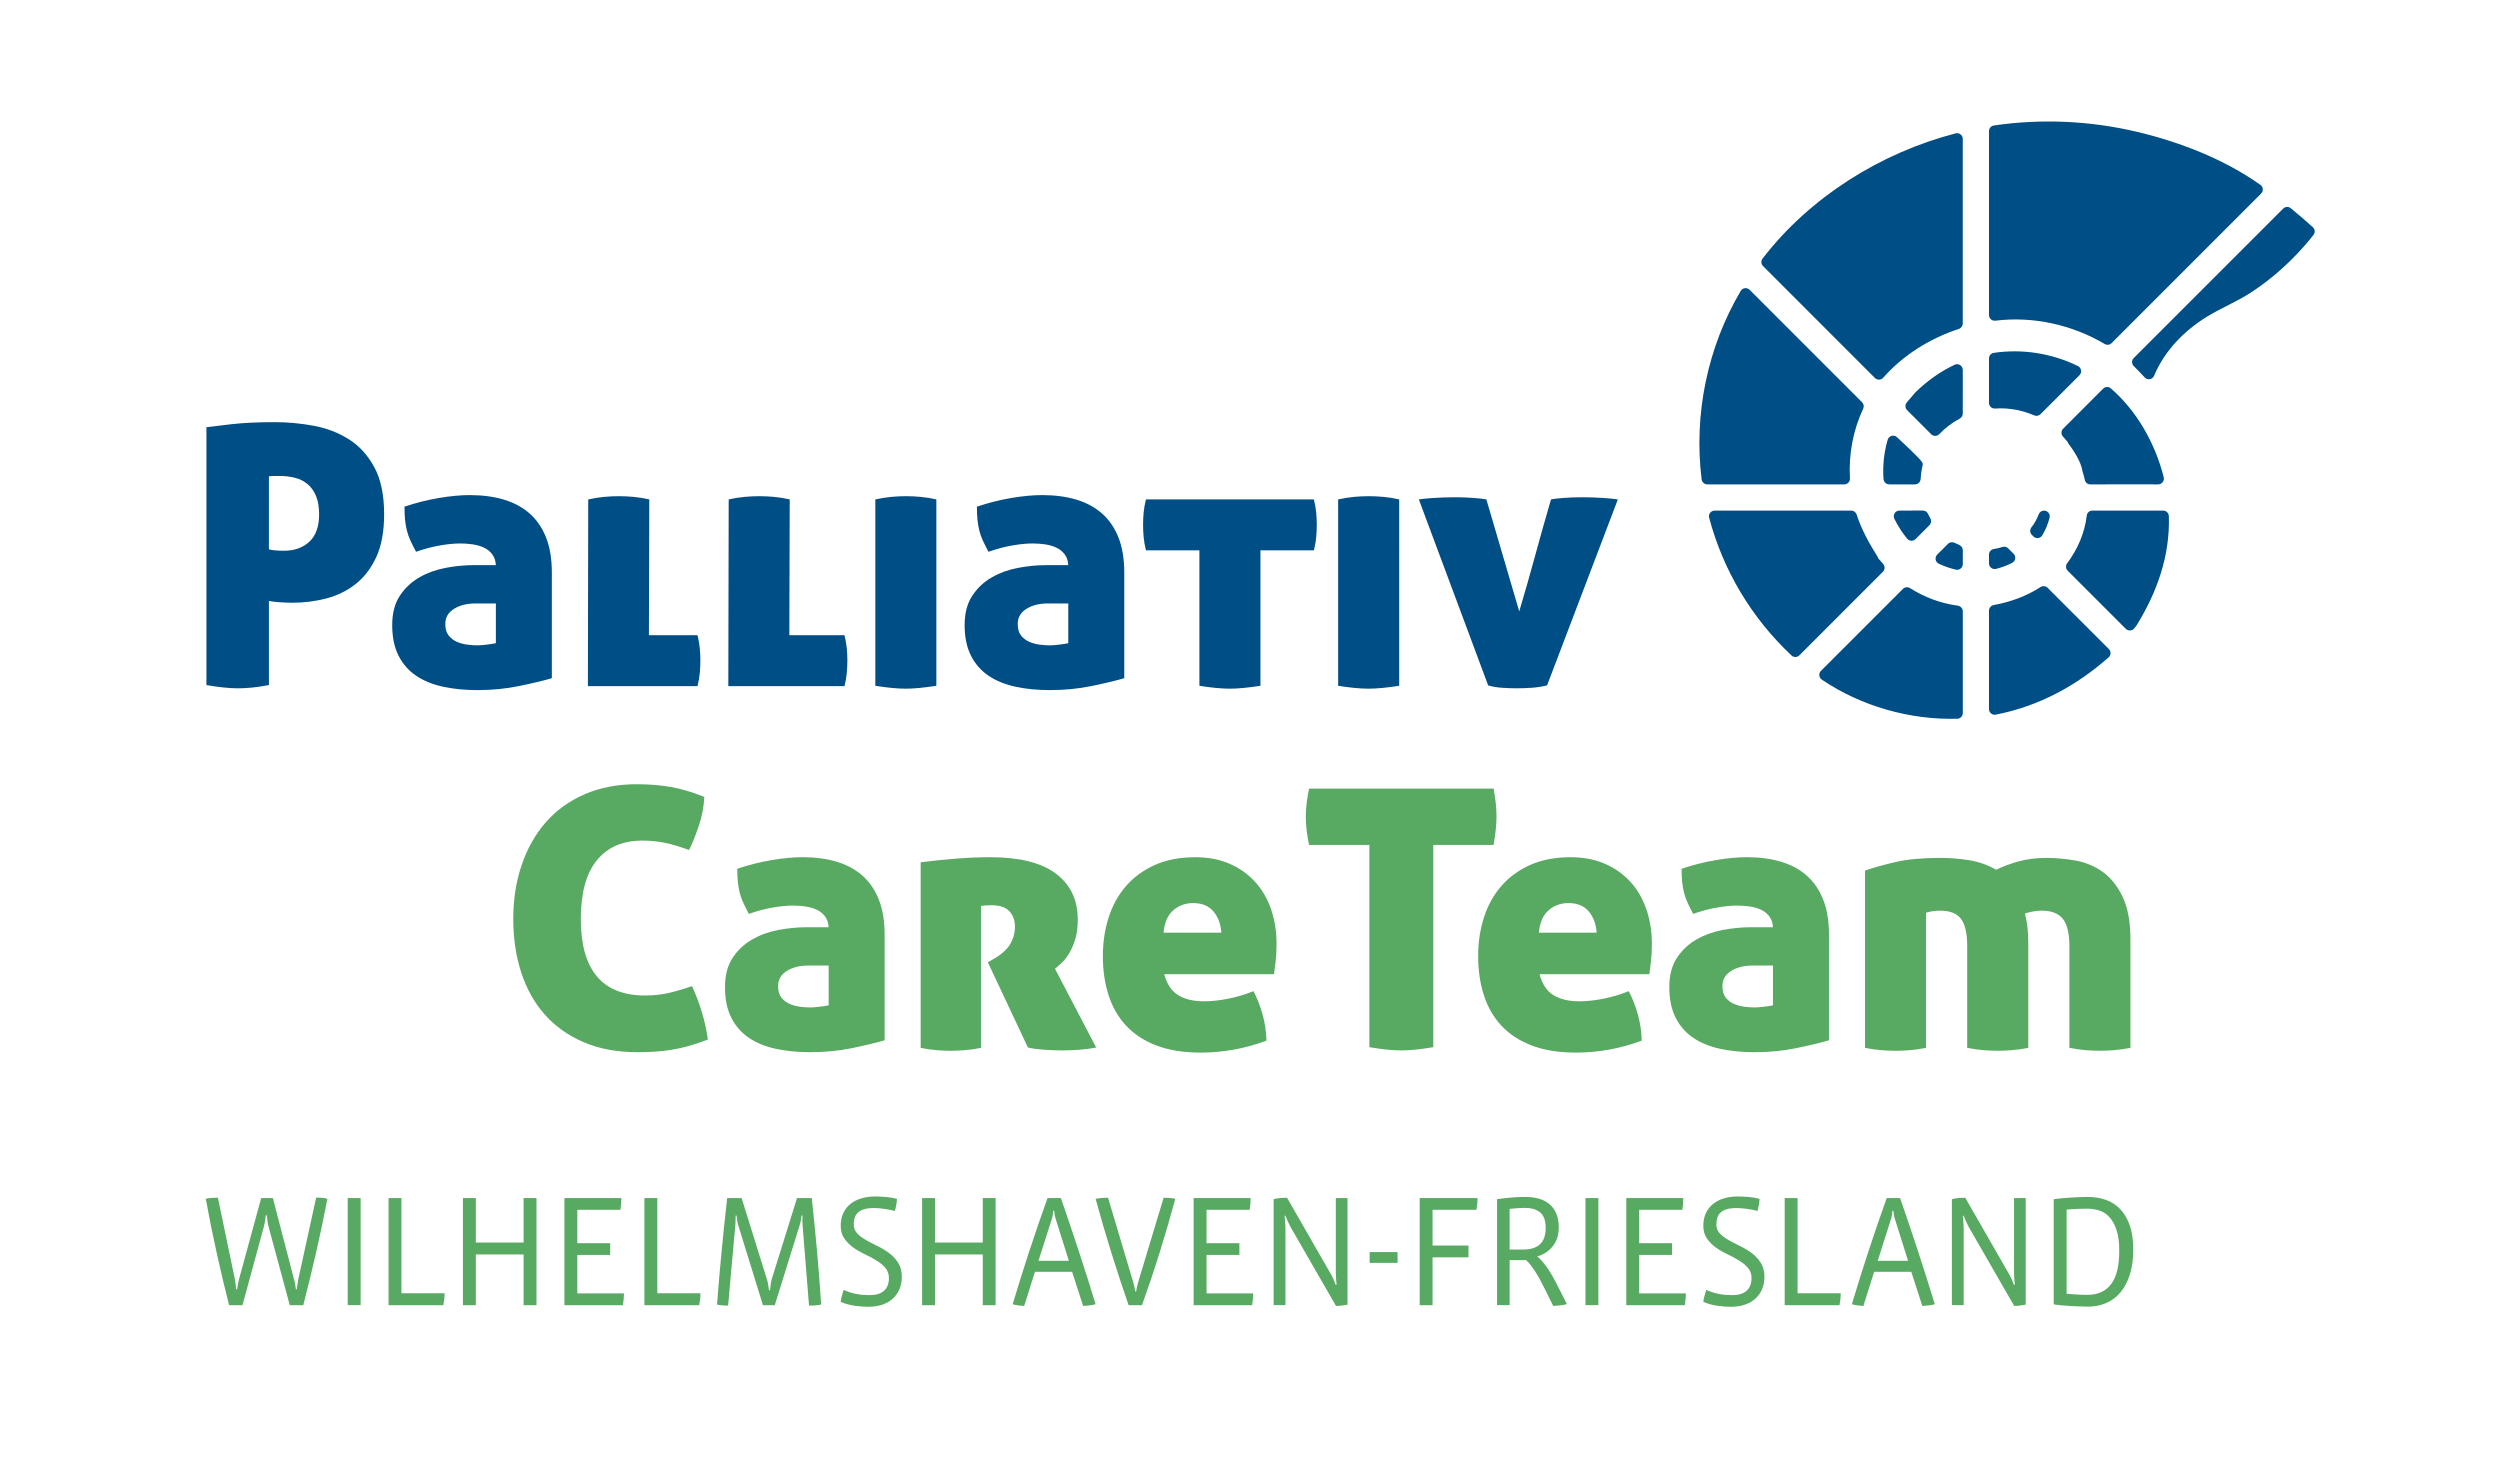 <?xml version="1.0" encoding="utf-8"?>
<svg xmlns="http://www.w3.org/2000/svg" enable-background="new 0 0 170.08 100.445" height="100.445px" id="Ebene_1" version="1.1" viewBox="0 0 170.08 100.445" width="170.08px" x="0px" y="0px">
<path d="M143.629,87.355c-0.365,0.491-0.907,0.736-1.624,0.736c-0.104,0-0.218-0.002-0.339-0.006&#xD;&#xA;	c-0.122-0.003-0.246-0.009-0.371-0.017c-0.125-0.007-0.249-0.016-0.371-0.026s-0.232-0.021-0.329-0.027v-5.72&#xD;&#xA;	c0.237-0.029,0.482-0.047,0.736-0.054c0.255-0.009,0.482-0.012,0.685-0.012c0.264,0,0.527,0.039,0.788,0.119&#xD;&#xA;	c0.261,0.079,0.493,0.228,0.695,0.443s0.364,0.51,0.49,0.881c0.125,0.372,0.188,0.849,0.188,1.433&#xD;&#xA;	C144.178,86.116,143.995,86.866,143.629,87.355 M144.893,83.372c-0.156-0.451-0.372-0.82-0.646-1.109&#xD;&#xA;	c-0.275-0.288-0.602-0.499-0.978-0.632c-0.376-0.134-0.783-0.2-1.222-0.2c-0.153,0-0.334,0.003-0.543,0.01&#xD;&#xA;	c-0.209,0.009-0.42,0.019-0.632,0.033c-0.213,0.014-0.423,0.031-0.627,0.048c-0.205,0.02-0.382,0.038-0.527,0.061v7.157&#xD;&#xA;	c0.188,0.029,0.384,0.054,0.59,0.071c0.205,0.019,0.411,0.032,0.616,0.043s0.406,0.021,0.601,0.027&#xD;&#xA;	c0.195,0.007,0.372,0.011,0.532,0.011c0.446,0,0.857-0.081,1.233-0.243c0.376-0.163,0.699-0.405,0.971-0.729&#xD;&#xA;	c0.271-0.325,0.484-0.73,0.638-1.217s0.229-1.055,0.229-1.703C145.128,84.364,145.05,83.821,144.893,83.372 M137.812,81.505h-0.793&#xD;&#xA;	v5.083c0,0.107,0.005,0.243,0.016,0.405c0.011,0.161,0.022,0.297,0.036,0.405l-0.062,0.011c-0.042-0.122-0.094-0.255-0.157-0.395&#xD;&#xA;	c-0.062-0.141-0.128-0.269-0.198-0.384l-2.956-5.147c-0.125,0-0.272,0.008-0.443,0.021c-0.171,0.015-0.326,0.04-0.465,0.076v7.213&#xD;&#xA;	h0.804v-5.268c0-0.107-0.007-0.235-0.021-0.384c-0.014-0.146-0.027-0.29-0.042-0.427l0.062-0.01c0.021,0.057,0.047,0.124,0.079,0.2&#xD;&#xA;	c0.031,0.074,0.062,0.148,0.094,0.221c0.031,0.072,0.064,0.141,0.099,0.206c0.035,0.064,0.063,0.119,0.084,0.162l3.081,5.353&#xD;&#xA;	c0.118,0,0.251-0.01,0.397-0.027c0.146-0.019,0.275-0.037,0.386-0.06V81.505z M129.81,85.777h-2.067l0.93-2.92&#xD;&#xA;	c0.021-0.079,0.036-0.154,0.047-0.227c0.01-0.072,0.019-0.159,0.026-0.26h0.062c0.007,0.101,0.018,0.188,0.032,0.26&#xD;&#xA;	c0.014,0.072,0.031,0.147,0.052,0.227L129.81,85.777z M130.488,85.128c-0.403-1.233-0.811-2.44-1.222-3.623h-0.909&#xD;&#xA;	c-0.438,1.226-0.855,2.444-1.253,3.655c-0.396,1.211-0.77,2.4-1.118,3.568c0.119,0.036,0.247,0.063,0.388,0.081&#xD;&#xA;	c0.139,0.019,0.271,0.03,0.396,0.038l0.731-2.325h2.527l0.752,2.325c0.14-0.008,0.283-0.02,0.434-0.038&#xD;&#xA;	c0.149-0.018,0.287-0.045,0.413-0.081C131.272,87.561,130.893,86.36,130.488,85.128 M125.228,87.983h-2.935v-6.478h-0.878v7.289&#xD;&#xA;	h3.729C125.199,88.505,125.228,88.235,125.228,87.983 M119.796,85.923c-0.16-0.256-0.362-0.477-0.605-0.66&#xD;&#xA;	c-0.244-0.184-0.507-0.344-0.789-0.48c-0.281-0.138-0.545-0.274-0.789-0.411c-0.243-0.138-0.444-0.288-0.605-0.454&#xD;&#xA;	c-0.16-0.166-0.24-0.372-0.24-0.617c0-0.165,0.021-0.317,0.063-0.454s0.114-0.254,0.219-0.351c0.104-0.099,0.244-0.174,0.418-0.228&#xD;&#xA;	s0.393-0.082,0.658-0.082c0.223,0,0.465,0.02,0.726,0.056c0.261,0.035,0.5,0.083,0.716,0.14c0.034-0.122,0.066-0.265,0.095-0.427&#xD;&#xA;	c0.026-0.162,0.041-0.294,0.041-0.396c-0.209-0.057-0.451-0.099-0.727-0.124c-0.274-0.024-0.523-0.038-0.746-0.038&#xD;&#xA;	c-0.342,0-0.657,0.043-0.945,0.13c-0.289,0.086-0.538,0.215-0.747,0.385c-0.208,0.169-0.37,0.377-0.485,0.622&#xD;&#xA;	c-0.115,0.244-0.173,0.528-0.173,0.854c0,0.346,0.082,0.636,0.246,0.87c0.163,0.235,0.364,0.438,0.605,0.611&#xD;&#xA;	c0.24,0.173,0.503,0.325,0.788,0.46c0.286,0.133,0.549,0.273,0.789,0.422c0.24,0.146,0.442,0.314,0.606,0.502&#xD;&#xA;	c0.163,0.188,0.245,0.419,0.245,0.691c0,0.384-0.111,0.674-0.335,0.871c-0.223,0.198-0.554,0.297-0.991,0.297&#xD;&#xA;	c-0.301,0-0.595-0.026-0.884-0.08c-0.288-0.055-0.579-0.146-0.871-0.276c-0.035,0.108-0.073,0.238-0.115,0.39&#xD;&#xA;	s-0.07,0.292-0.084,0.421c0.278,0.123,0.587,0.21,0.925,0.261c0.337,0.05,0.653,0.075,0.945,0.075c0.361,0,0.684-0.049,0.966-0.146&#xD;&#xA;	c0.282-0.098,0.521-0.236,0.716-0.417c0.195-0.18,0.345-0.395,0.449-0.644c0.104-0.249,0.157-0.523,0.157-0.826&#xD;&#xA;	C120.037,86.495,119.957,86.179,119.796,85.923 M114.693,87.994h-3.175v-2.617h2.235v-0.8h-2.235v-2.271h2.936&#xD;&#xA;	c0.021-0.129,0.035-0.265,0.047-0.405c0.01-0.141,0.015-0.271,0.015-0.395h-3.875v7.289h3.98c0.021-0.13,0.038-0.266,0.052-0.406&#xD;&#xA;	S114.693,88.117,114.693,87.994 M108.74,81.505h-0.877v7.288h0.877V81.505z M104.771,84.647c-0.258,0.241-0.637,0.362-1.139,0.362&#xD;&#xA;	h-0.929v-2.768c0.146-0.016,0.316-0.029,0.512-0.045c0.194-0.014,0.372-0.021,0.532-0.021c0.438,0,0.783,0.102,1.033,0.308&#xD;&#xA;	c0.251,0.205,0.376,0.558,0.376,1.055C105.157,84.037,105.028,84.405,104.771,84.647 M106.6,88.718l-0.794-1.557&#xD;&#xA;	c-0.202-0.391-0.409-0.729-0.621-1.018c-0.213-0.288-0.413-0.512-0.601-0.67c0.438-0.123,0.792-0.354,1.06-0.698&#xD;&#xA;	c0.269-0.342,0.402-0.766,0.402-1.27c0-0.39-0.062-0.716-0.184-0.979c-0.12-0.263-0.284-0.476-0.489-0.638&#xD;&#xA;	c-0.206-0.162-0.446-0.279-0.722-0.351c-0.274-0.072-0.565-0.108-0.872-0.108c-0.293,0-0.594,0.012-0.903,0.037&#xD;&#xA;	c-0.311,0.026-0.653,0.064-1.029,0.114v7.213h0.857v-3.062h1.128c0.194,0.188,0.397,0.446,0.61,0.773&#xD;&#xA;	c0.212,0.329,0.419,0.702,0.621,1.12l0.606,1.222c0.146-0.008,0.303-0.02,0.47-0.038C106.307,88.792,106.461,88.761,106.6,88.718&#xD;&#xA;	 M100.521,81.505h-3.938v7.289h0.877V85.54h2.445v-0.802h-2.445v-2.433h2.988c0.021-0.129,0.038-0.263,0.053-0.4&#xD;&#xA;	C100.514,81.768,100.521,81.635,100.521,81.505 M95.08,85.182h-1.9v0.735h1.9V85.182z M91.672,81.505h-0.793v5.083&#xD;&#xA;	c0,0.107,0.005,0.243,0.015,0.405c0.011,0.161,0.022,0.297,0.037,0.405l-0.063,0.011c-0.041-0.122-0.094-0.255-0.156-0.395&#xD;&#xA;	c-0.062-0.141-0.129-0.269-0.198-0.384l-2.956-5.147c-0.125,0-0.273,0.008-0.443,0.021c-0.172,0.015-0.326,0.04-0.466,0.076v7.213&#xD;&#xA;	h0.804v-5.268c0-0.107-0.006-0.235-0.02-0.384c-0.014-0.146-0.027-0.29-0.042-0.427l0.062-0.01c0.021,0.057,0.047,0.124,0.08,0.2&#xD;&#xA;	c0.03,0.074,0.062,0.148,0.094,0.221s0.063,0.141,0.099,0.206c0.035,0.064,0.063,0.119,0.084,0.162l3.081,5.353&#xD;&#xA;	c0.118,0,0.251-0.01,0.396-0.027c0.146-0.019,0.275-0.037,0.387-0.06V81.505z M85.259,87.994h-3.175v-2.617h2.235v-0.8h-2.235&#xD;&#xA;	v-2.271h2.935c0.021-0.129,0.036-0.265,0.047-0.405c0.01-0.141,0.015-0.271,0.015-0.395h-3.875v7.289h3.98&#xD;&#xA;	c0.021-0.13,0.038-0.266,0.052-0.406C85.251,88.248,85.259,88.117,85.259,87.994 M79.566,81.5c-0.149-0.012-0.283-0.017-0.402-0.017&#xD;&#xA;	l-1.744,5.785c-0.049,0.173-0.091,0.371-0.126,0.595h-0.062c-0.014-0.101-0.032-0.201-0.052-0.303&#xD;&#xA;	c-0.021-0.101-0.046-0.198-0.074-0.292l-1.723-5.785c-0.111,0-0.249,0.005-0.413,0.017c-0.163,0.011-0.308,0.031-0.433,0.059&#xD;&#xA;	c0.334,1.227,0.691,2.448,1.071,3.666c0.379,1.218,0.771,2.408,1.175,3.569h0.908c0.418-1.161,0.817-2.35,1.196-3.564&#xD;&#xA;	c0.38-1.214,0.737-2.438,1.071-3.671C79.847,81.532,79.716,81.511,79.566,81.5 M72.718,85.777H70.65l0.93-2.92&#xD;&#xA;	c0.021-0.079,0.036-0.154,0.047-0.227c0.01-0.072,0.019-0.159,0.026-0.26h0.063c0.007,0.101,0.017,0.188,0.031,0.26&#xD;&#xA;	c0.014,0.072,0.031,0.147,0.052,0.227L72.718,85.777z M73.396,85.128c-0.404-1.233-0.811-2.44-1.222-3.623h-0.908&#xD;&#xA;	c-0.439,1.226-0.857,2.444-1.254,3.655s-0.769,2.4-1.118,3.568c0.119,0.036,0.247,0.063,0.387,0.081&#xD;&#xA;	c0.139,0.019,0.271,0.03,0.397,0.038l0.731-2.325h2.528l0.752,2.325c0.139-0.008,0.284-0.02,0.433-0.038&#xD;&#xA;	c0.15-0.018,0.288-0.045,0.413-0.081C74.181,87.561,73.801,86.36,73.396,85.128 M67.735,88.794v-7.289h-0.877v3.028h-3.249v-3.028&#xD;&#xA;	h-0.877v7.289h0.877v-3.45h3.249v3.45H67.735z M61.113,85.923c-0.161-0.256-0.363-0.477-0.606-0.66&#xD;&#xA;	c-0.244-0.184-0.507-0.344-0.789-0.48c-0.282-0.138-0.545-0.274-0.789-0.411c-0.243-0.138-0.445-0.288-0.605-0.454&#xD;&#xA;	c-0.161-0.166-0.241-0.372-0.241-0.617c0-0.165,0.021-0.317,0.063-0.454s0.115-0.254,0.219-0.351&#xD;&#xA;	c0.105-0.099,0.244-0.174,0.418-0.228s0.394-0.082,0.658-0.082c0.223,0,0.465,0.02,0.726,0.056c0.261,0.035,0.5,0.083,0.716,0.14&#xD;&#xA;	c0.035-0.122,0.066-0.265,0.094-0.427c0.028-0.162,0.042-0.294,0.042-0.396c-0.209-0.057-0.451-0.099-0.726-0.124&#xD;&#xA;	c-0.276-0.024-0.524-0.038-0.747-0.038c-0.342,0-0.657,0.043-0.946,0.13c-0.289,0.086-0.538,0.215-0.746,0.385&#xD;&#xA;	c-0.209,0.169-0.371,0.377-0.486,0.622c-0.115,0.244-0.172,0.528-0.172,0.854c0,0.346,0.081,0.636,0.245,0.87&#xD;&#xA;	c0.164,0.235,0.366,0.438,0.606,0.611c0.24,0.173,0.503,0.325,0.788,0.46c0.286,0.133,0.549,0.273,0.789,0.422&#xD;&#xA;	c0.24,0.146,0.442,0.314,0.606,0.502c0.163,0.188,0.245,0.419,0.245,0.691c0,0.384-0.111,0.674-0.334,0.871&#xD;&#xA;	c-0.223,0.198-0.553,0.297-0.992,0.297c-0.3,0-0.594-0.026-0.883-0.08c-0.289-0.055-0.58-0.146-0.872-0.276&#xD;&#xA;	c-0.035,0.108-0.073,0.238-0.115,0.39s-0.07,0.292-0.083,0.421c0.278,0.123,0.586,0.21,0.924,0.261&#xD;&#xA;	c0.338,0.05,0.653,0.075,0.945,0.075c0.362,0,0.684-0.049,0.966-0.146c0.282-0.098,0.521-0.236,0.716-0.417&#xD;&#xA;	c0.195-0.18,0.345-0.395,0.449-0.644c0.105-0.249,0.157-0.523,0.157-0.826C61.353,86.495,61.272,86.179,61.113,85.923&#xD;&#xA;	 M55.587,85.149c-0.108-1.203-0.228-2.418-0.36-3.644h-1.003l-1.703,5.461c-0.035,0.108-0.062,0.234-0.083,0.379&#xD;&#xA;	c-0.021,0.144-0.039,0.288-0.052,0.432h-0.074c-0.014-0.144-0.034-0.288-0.062-0.432c-0.028-0.145-0.059-0.267-0.094-0.368&#xD;&#xA;	l-1.703-5.472h-0.982c-0.139,1.232-0.266,2.446-0.381,3.639c-0.115,1.193-0.218,2.396-0.308,3.606&#xD;&#xA;	c0.097,0.028,0.217,0.049,0.36,0.06s0.273,0.017,0.392,0.017l0.491-5.473c0.007-0.064,0.012-0.162,0.016-0.292&#xD;&#xA;	c0.003-0.129,0.005-0.252,0.005-0.367h0.062c0.014,0.122,0.03,0.243,0.047,0.362c0.018,0.119,0.04,0.218,0.068,0.297l1.682,5.44&#xD;&#xA;	h0.804l1.693-5.44c0.027-0.079,0.052-0.178,0.073-0.297s0.038-0.24,0.052-0.362h0.063v0.357c0,0.122,0.003,0.223,0.01,0.302&#xD;&#xA;	l0.439,5.473c0.125,0,0.262-0.006,0.412-0.017s0.288-0.031,0.413-0.06C55.787,87.554,55.695,86.353,55.587,85.149 M47.653,87.983&#xD;&#xA;	h-2.935v-6.478H43.84v7.289h3.729C47.625,88.505,47.653,88.235,47.653,87.983 M42.451,87.994h-3.175v-2.617h2.235v-0.8h-2.235&#xD;&#xA;	v-2.271h2.935c0.021-0.129,0.036-0.265,0.047-0.405c0.01-0.141,0.016-0.271,0.016-0.395h-3.876v7.289h3.98&#xD;&#xA;	c0.021-0.13,0.038-0.266,0.052-0.406S42.451,88.117,42.451,87.994 M36.498,88.794v-7.289h-0.877v3.028h-3.249v-3.028h-0.877v7.289&#xD;&#xA;	h0.877v-3.45h3.249v3.45H36.498z M30.247,87.983h-2.935v-6.478h-0.878v7.289h3.729C30.219,88.505,30.247,88.235,30.247,87.983&#xD;&#xA;	 M24.534,81.505h-0.877v7.288h0.877V81.505z M21.896,81.489c-0.146-0.011-0.275-0.016-0.386-0.016l-1.212,5.536&#xD;&#xA;	c-0.021,0.101-0.04,0.215-0.058,0.341c-0.017,0.126-0.033,0.247-0.047,0.362h-0.062c-0.014-0.115-0.032-0.234-0.053-0.357&#xD;&#xA;	c-0.02-0.122-0.048-0.237-0.083-0.346l-1.431-5.504h-0.794l-1.504,5.504c-0.028,0.101-0.054,0.213-0.078,0.336&#xD;&#xA;	c-0.025,0.122-0.044,0.245-0.058,0.367h-0.063c-0.014-0.122-0.027-0.245-0.041-0.367c-0.014-0.123-0.032-0.238-0.053-0.347&#xD;&#xA;	l-1.149-5.515c-0.118,0-0.255,0.003-0.412,0.011c-0.157,0.008-0.294,0.028-0.413,0.064c0.105,0.584,0.22,1.185,0.345,1.801&#xD;&#xA;	s0.256,1.232,0.392,1.85c0.135,0.616,0.275,1.227,0.417,1.833c0.143,0.604,0.288,1.188,0.434,1.752h0.909l1.452-5.332&#xD;&#xA;	c0.027-0.101,0.053-0.219,0.078-0.356c0.024-0.137,0.043-0.277,0.057-0.422h0.074c0.02,0.311,0.059,0.566,0.114,0.769l1.442,5.342&#xD;&#xA;	h0.919c0.146-0.577,0.294-1.168,0.444-1.774c0.15-0.604,0.294-1.216,0.434-1.833c0.139-0.616,0.273-1.229,0.402-1.838&#xD;&#xA;	c0.128-0.608,0.249-1.206,0.36-1.79C22.168,81.523,22.042,81.5,21.896,81.489" fill="#58A961"/>
<path d="M128.944,58.649c-0.803,0.188-1.491,0.381-2.063,0.577V71.29c0.426,0.082,0.811,0.135,1.154,0.16&#xD;&#xA;	c0.345,0.024,0.655,0.037,0.934,0.037c0.262,0,0.565-0.013,0.908-0.037c0.345-0.025,0.729-0.078,1.155-0.16v-9.188&#xD;&#xA;	c0.049-0.033,0.176-0.065,0.381-0.099s0.397-0.049,0.578-0.049c0.671,0,1.146,0.188,1.425,0.565s0.417,0.999,0.417,1.866v6.904&#xD;&#xA;	c0.427,0.082,0.812,0.135,1.155,0.16c0.344,0.024,0.655,0.037,0.935,0.037c0.262,0,0.564-0.013,0.908-0.037&#xD;&#xA;	c0.345-0.025,0.729-0.078,1.155-0.16v-7.174c0-0.737-0.074-1.392-0.222-1.966c0.082-0.033,0.233-0.074,0.455-0.123&#xD;&#xA;	c0.221-0.049,0.445-0.073,0.676-0.073c0.671,0,1.154,0.188,1.449,0.565s0.442,0.999,0.442,1.866v6.904&#xD;&#xA;	c0.426,0.082,0.811,0.135,1.154,0.16c0.344,0.024,0.655,0.037,0.934,0.037c0.263,0,0.565-0.013,0.909-0.037&#xD;&#xA;	c0.344-0.025,0.729-0.078,1.155-0.16v-7.346c0-1.212-0.176-2.188-0.528-2.924c-0.353-0.737-0.803-1.303-1.352-1.695&#xD;&#xA;	c-0.549-0.395-1.163-0.652-1.842-0.774c-0.681-0.123-1.341-0.185-1.979-0.185c-0.721,0-1.368,0.082-1.94,0.246&#xD;&#xA;	c-0.574,0.164-1.073,0.352-1.499,0.564c-0.558-0.326-1.163-0.544-1.818-0.65c-0.656-0.106-1.319-0.16-1.99-0.16&#xD;&#xA;	C130.763,58.366,129.746,58.46,128.944,58.649 M118.666,68.489c-0.254-0.033-0.49-0.098-0.712-0.196&#xD;&#xA;	c-0.221-0.099-0.405-0.242-0.553-0.43c-0.146-0.189-0.221-0.446-0.221-0.774c0-0.442,0.195-0.787,0.59-1.031&#xD;&#xA;	c0.393-0.246,0.876-0.369,1.449-0.369h1.4v2.703c-0.132,0.032-0.336,0.064-0.614,0.098s-0.491,0.049-0.639,0.049&#xD;&#xA;	C119.154,68.538,118.92,68.522,118.666,68.489 M113.998,69.239c0.286,0.564,0.685,1.019,1.192,1.363&#xD;&#xA;	c0.507,0.344,1.118,0.594,1.83,0.75c0.713,0.154,1.495,0.232,2.347,0.232c0.982,0,1.916-0.09,2.801-0.27&#xD;&#xA;	c0.885-0.181,1.638-0.36,2.261-0.541v-7.199c0-0.917-0.131-1.707-0.394-2.371c-0.262-0.663-0.635-1.208-1.118-1.634&#xD;&#xA;	c-0.482-0.426-1.068-0.741-1.757-0.946c-0.688-0.204-1.458-0.307-2.309-0.307c-0.623,0-1.323,0.065-2.102,0.196&#xD;&#xA;	c-0.777,0.132-1.56,0.328-2.347,0.59c0,0.327,0.013,0.618,0.037,0.873c0.025,0.254,0.066,0.499,0.123,0.736s0.139,0.472,0.246,0.7&#xD;&#xA;	c0.105,0.23,0.232,0.483,0.381,0.762c0.556-0.196,1.097-0.34,1.621-0.43c0.523-0.09,0.982-0.135,1.376-0.135&#xD;&#xA;	c0.295,0,0.581,0.02,0.86,0.061c0.277,0.041,0.531,0.115,0.762,0.222c0.229,0.106,0.418,0.258,0.564,0.454&#xD;&#xA;	c0.147,0.196,0.229,0.442,0.246,0.737h-1.499c-0.623,0-1.262,0.062-1.917,0.185c-0.654,0.123-1.253,0.34-1.793,0.65&#xD;&#xA;	c-0.541,0.312-0.982,0.729-1.327,1.253c-0.344,0.525-0.516,1.188-0.516,1.99C113.568,67.982,113.711,68.672,113.998,69.239&#xD;&#xA;	 M108.093,62.015c0.318,0.385,0.495,0.863,0.527,1.437h-3.931c0.065-0.688,0.286-1.195,0.663-1.523&#xD;&#xA;	c0.377-0.327,0.827-0.49,1.351-0.49C107.31,61.438,107.772,61.629,108.093,62.015 M112.207,66.278&#xD;&#xA;	c0.033-0.229,0.069-0.521,0.111-0.872c0.04-0.353,0.062-0.75,0.062-1.192c0-0.852-0.128-1.642-0.382-2.371&#xD;&#xA;	c-0.254-0.729-0.617-1.351-1.093-1.866c-0.475-0.517-1.053-0.923-1.731-1.218c-0.681-0.294-1.454-0.441-2.322-0.441&#xD;&#xA;	c-1.049,0-1.966,0.176-2.752,0.527c-0.786,0.354-1.442,0.832-1.966,1.438c-0.524,0.605-0.917,1.318-1.18,2.137&#xD;&#xA;	c-0.262,0.82-0.393,1.696-0.393,2.629c0,0.95,0.127,1.827,0.381,2.629c0.253,0.804,0.647,1.495,1.179,2.076&#xD;&#xA;	c0.532,0.582,1.221,1.037,2.064,1.364c0.843,0.328,1.854,0.492,3.034,0.492c1.523,0,3.014-0.271,4.472-0.812&#xD;&#xA;	c-0.016-0.639-0.111-1.253-0.283-1.843s-0.372-1.097-0.601-1.522c-0.574,0.229-1.155,0.4-1.745,0.516&#xD;&#xA;	c-0.59,0.114-1.122,0.172-1.597,0.172c-0.737,0-1.331-0.139-1.781-0.418c-0.451-0.278-0.767-0.753-0.946-1.425H112.207z&#xD;&#xA;	 M93.16,71.241c0.852,0.146,1.581,0.221,2.188,0.221c0.572,0,1.294-0.074,2.162-0.221V57.482h4.103&#xD;&#xA;	c0.131-0.753,0.197-1.401,0.197-1.941c0-0.279-0.017-0.573-0.049-0.885c-0.033-0.312-0.082-0.647-0.148-1.007H89.058&#xD;&#xA;	C88.91,54.37,88.836,55,88.836,55.541c0,0.589,0.074,1.237,0.222,1.941h4.103V71.241z M82.56,62.015&#xD;&#xA;	c0.319,0.385,0.495,0.863,0.528,1.437h-3.931c0.065-0.688,0.286-1.195,0.663-1.523c0.377-0.327,0.827-0.49,1.352-0.49&#xD;&#xA;	C81.777,61.438,82.239,61.629,82.56,62.015 M86.674,66.278c0.033-0.229,0.07-0.521,0.111-0.872c0.041-0.353,0.061-0.75,0.061-1.192&#xD;&#xA;	c0-0.852-0.127-1.642-0.379-2.371c-0.256-0.729-0.62-1.351-1.094-1.866c-0.475-0.517-1.052-0.923-1.732-1.218&#xD;&#xA;	c-0.68-0.294-1.454-0.441-2.322-0.441c-1.048,0-1.965,0.176-2.752,0.527c-0.786,0.354-1.441,0.832-1.965,1.438&#xD;&#xA;	c-0.525,0.605-0.918,1.318-1.18,2.137c-0.262,0.82-0.393,1.696-0.393,2.629c0,0.95,0.127,1.827,0.381,2.629&#xD;&#xA;	c0.254,0.804,0.647,1.495,1.179,2.076c0.532,0.582,1.22,1.037,2.064,1.364c0.844,0.328,1.855,0.492,3.035,0.492&#xD;&#xA;	c1.523,0,3.013-0.271,4.471-0.812c-0.016-0.639-0.109-1.253-0.282-1.843c-0.172-0.59-0.373-1.097-0.602-1.522&#xD;&#xA;	c-0.574,0.229-1.155,0.4-1.745,0.516c-0.589,0.114-1.122,0.172-1.597,0.172c-0.737,0-1.331-0.139-1.781-0.418&#xD;&#xA;	c-0.451-0.278-0.766-0.753-0.946-1.425H86.674z M62.635,71.29c0.426,0.082,0.803,0.135,1.13,0.16&#xD;&#xA;	c0.328,0.024,0.631,0.037,0.909,0.037c0.262,0,0.566-0.013,0.91-0.037c0.344-0.025,0.728-0.078,1.154-0.16v-9.656&#xD;&#xA;	c0.164-0.032,0.402-0.049,0.713-0.049c0.557,0,0.962,0.135,1.216,0.405s0.381,0.619,0.381,1.045s-0.107,0.823-0.319,1.191&#xD;&#xA;	c-0.214,0.368-0.607,0.717-1.18,1.044l-0.344,0.196l2.727,5.8c0.279,0.064,0.631,0.113,1.057,0.146&#xD;&#xA;	c0.426,0.033,0.868,0.049,1.327,0.049c0.376,0,0.765-0.016,1.167-0.049c0.401-0.033,0.765-0.082,1.093-0.146l-2.801-5.357&#xD;&#xA;	c0.115-0.098,0.262-0.229,0.442-0.393c0.181-0.163,0.353-0.382,0.516-0.651c0.164-0.271,0.303-0.593,0.418-0.97&#xD;&#xA;	c0.115-0.377,0.172-0.819,0.172-1.327c0-1.343-0.495-2.388-1.486-3.133c-0.992-0.745-2.478-1.118-4.46-1.118&#xD;&#xA;	c-0.737,0-1.519,0.033-2.346,0.098c-0.828,0.066-1.626,0.148-2.396,0.246V71.29z M54.422,68.489&#xD;&#xA;	c-0.255-0.033-0.492-0.098-0.713-0.196c-0.221-0.099-0.405-0.242-0.553-0.43c-0.147-0.189-0.221-0.446-0.221-0.774&#xD;&#xA;	c0-0.442,0.197-0.787,0.59-1.031c0.393-0.246,0.876-0.369,1.449-0.369h1.401v2.703c-0.131,0.032-0.336,0.064-0.614,0.098&#xD;&#xA;	c-0.279,0.033-0.492,0.049-0.639,0.049C54.909,68.538,54.675,68.522,54.422,68.489 M49.753,69.239&#xD;&#xA;	c0.287,0.564,0.684,1.019,1.192,1.363c0.507,0.344,1.118,0.594,1.83,0.75c0.713,0.154,1.495,0.232,2.347,0.232&#xD;&#xA;	c0.983,0,1.916-0.09,2.801-0.27c0.884-0.181,1.638-0.36,2.26-0.541v-7.199c0-0.917-0.131-1.707-0.393-2.371&#xD;&#xA;	c-0.262-0.663-0.635-1.208-1.118-1.634s-1.069-0.741-1.757-0.946c-0.688-0.204-1.458-0.307-2.309-0.307&#xD;&#xA;	c-0.623,0-1.323,0.065-2.101,0.196c-0.778,0.132-1.56,0.328-2.346,0.59c0,0.327,0.012,0.618,0.037,0.873&#xD;&#xA;	c0.024,0.254,0.065,0.499,0.122,0.736c0.058,0.237,0.139,0.472,0.246,0.7c0.106,0.23,0.233,0.483,0.381,0.762&#xD;&#xA;	c0.557-0.196,1.097-0.34,1.622-0.43c0.524-0.09,0.982-0.135,1.375-0.135c0.295,0,0.582,0.02,0.86,0.061&#xD;&#xA;	c0.279,0.041,0.532,0.115,0.762,0.222c0.229,0.106,0.418,0.258,0.565,0.454c0.148,0.196,0.229,0.442,0.246,0.737h-1.499&#xD;&#xA;	c-0.623,0-1.261,0.062-1.916,0.185c-0.656,0.123-1.253,0.34-1.794,0.65c-0.54,0.312-0.983,0.729-1.327,1.253&#xD;&#xA;	c-0.344,0.525-0.516,1.188-0.516,1.99C49.323,67.982,49.466,68.672,49.753,69.239 M40.606,58.526&#xD;&#xA;	c0.729-0.894,1.757-1.339,3.084-1.339c0.278,0,0.54,0.012,0.786,0.037c0.245,0.023,0.491,0.061,0.737,0.109s0.504,0.115,0.774,0.197&#xD;&#xA;	s0.569,0.18,0.897,0.295c0.229-0.475,0.45-1.028,0.663-1.659c0.213-0.63,0.336-1.281,0.369-1.953&#xD;&#xA;	c-0.869-0.344-1.655-0.572-2.359-0.688c-0.705-0.114-1.45-0.172-2.236-0.172c-1.327,0-2.515,0.229-3.563,0.688&#xD;&#xA;	c-1.048,0.459-1.928,1.099-2.641,1.916c-0.712,0.82-1.257,1.79-1.634,2.912s-0.565,2.338-0.565,3.649c0,1.31,0.18,2.521,0.541,3.636&#xD;&#xA;	c0.36,1.114,0.896,2.072,1.609,2.875c0.712,0.802,1.597,1.429,2.653,1.879c1.057,0.451,2.281,0.676,3.674,0.676&#xD;&#xA;	c0.393,0,0.774-0.012,1.142-0.037c0.369-0.023,0.741-0.065,1.118-0.123c0.377-0.057,0.77-0.143,1.18-0.258&#xD;&#xA;	c0.409-0.114,0.851-0.262,1.326-0.441c-0.18-1.245-0.54-2.457-1.081-3.637c-0.672,0.229-1.241,0.394-1.707,0.491&#xD;&#xA;	c-0.467,0.098-0.963,0.147-1.487,0.147c-2.916,0-4.373-1.736-4.373-5.208C39.513,60.75,39.877,59.418,40.606,58.526" fill="#58A961"/>
<path d="M104.45,37.761c-0.352,1.294-0.716,2.572-1.093,3.833l-2.236-7.617c-0.131-0.032-0.409-0.065-0.835-0.098&#xD;&#xA;	s-0.853-0.05-1.278-0.05c-0.539,0-1.043,0.018-1.511,0.05c-0.467,0.032-0.79,0.065-0.97,0.098l4.717,12.654&#xD;&#xA;	c0.278,0.082,0.59,0.135,0.935,0.16c0.344,0.023,0.679,0.036,1.007,0.036s0.667-0.013,1.02-0.036c0.353-0.025,0.7-0.078,1.044-0.16&#xD;&#xA;	l4.816-12.654c-0.181-0.032-0.504-0.065-0.971-0.098c-0.468-0.032-0.971-0.05-1.512-0.05c-0.426,0-0.844,0.018-1.253,0.05&#xD;&#xA;	c-0.41,0.032-0.68,0.065-0.811,0.098C105.159,35.207,104.803,36.467,104.45,37.761 M95.19,33.977&#xD;&#xA;	c-0.345-0.081-0.696-0.138-1.056-0.172c-0.361-0.032-0.697-0.049-1.008-0.049c-0.328,0-0.668,0.017-1.02,0.049&#xD;&#xA;	c-0.354,0.034-0.709,0.091-1.069,0.172v12.679c0.409,0.065,0.786,0.114,1.13,0.147s0.655,0.049,0.935,0.049&#xD;&#xA;	c0.278,0,0.589-0.016,0.933-0.049s0.729-0.082,1.155-0.147V33.977z M81.598,46.656c0.41,0.065,0.787,0.114,1.131,0.147&#xD;&#xA;	c0.344,0.033,0.655,0.049,0.933,0.049c0.279,0,0.59-0.016,0.934-0.049c0.344-0.033,0.729-0.082,1.155-0.147v-9.214h3.635&#xD;&#xA;	c0.082-0.328,0.136-0.635,0.16-0.922c0.024-0.286,0.037-0.56,0.037-0.823c0-0.261-0.013-0.531-0.037-0.81&#xD;&#xA;	c-0.024-0.279-0.078-0.582-0.16-0.91H77.962c-0.082,0.328-0.135,0.631-0.16,0.91c-0.024,0.278-0.036,0.549-0.036,0.81&#xD;&#xA;	c0,0.264,0.012,0.537,0.036,0.823c0.025,0.287,0.078,0.594,0.16,0.922h3.636V46.656z M70.724,43.855&#xD;&#xA;	c-0.254-0.033-0.492-0.099-0.713-0.197c-0.221-0.098-0.405-0.24-0.552-0.43c-0.148-0.188-0.222-0.446-0.222-0.774&#xD;&#xA;	c0-0.441,0.197-0.785,0.59-1.031s0.876-0.368,1.45-0.368h1.4v2.702c-0.131,0.032-0.336,0.065-0.614,0.099&#xD;&#xA;	c-0.279,0.033-0.491,0.049-0.639,0.049C71.211,43.904,70.979,43.888,70.724,43.855 M66.056,44.604&#xD;&#xA;	c0.286,0.565,0.683,1.021,1.191,1.364c0.508,0.344,1.118,0.594,1.831,0.749c0.712,0.156,1.494,0.232,2.346,0.232&#xD;&#xA;	c0.983,0,1.917-0.09,2.801-0.27c0.885-0.18,1.638-0.36,2.261-0.54v-7.199c0-0.918-0.132-1.708-0.394-2.371&#xD;&#xA;	c-0.262-0.664-0.635-1.208-1.118-1.634c-0.483-0.426-1.068-0.741-1.756-0.946s-1.458-0.307-2.31-0.307&#xD;&#xA;	c-0.623,0-1.323,0.065-2.101,0.196c-0.778,0.131-1.56,0.328-2.346,0.59c0,0.328,0.012,0.618,0.037,0.872&#xD;&#xA;	c0.024,0.254,0.065,0.5,0.123,0.736c0.057,0.238,0.139,0.472,0.245,0.7c0.107,0.23,0.234,0.484,0.381,0.763&#xD;&#xA;	c0.557-0.196,1.097-0.341,1.622-0.431c0.524-0.09,0.983-0.135,1.376-0.135c0.295,0,0.581,0.021,0.86,0.061&#xD;&#xA;	c0.278,0.042,0.532,0.115,0.761,0.223c0.23,0.105,0.418,0.258,0.566,0.454c0.147,0.196,0.229,0.441,0.245,0.736h-1.499&#xD;&#xA;	c-0.622,0-1.261,0.062-1.916,0.186c-0.655,0.122-1.253,0.34-1.794,0.65c-0.54,0.312-0.982,0.729-1.326,1.253&#xD;&#xA;	c-0.344,0.524-0.516,1.188-0.516,1.99C65.626,43.347,65.77,44.039,66.056,44.604 M63.702,33.977&#xD;&#xA;	c-0.344-0.081-0.696-0.138-1.057-0.172c-0.36-0.032-0.696-0.049-1.007-0.049c-0.328,0-0.667,0.017-1.02,0.049&#xD;&#xA;	c-0.352,0.034-0.708,0.091-1.068,0.172v12.679c0.409,0.065,0.786,0.114,1.13,0.147c0.344,0.033,0.655,0.049,0.934,0.049&#xD;&#xA;	c0.278,0,0.589-0.016,0.933-0.049c0.344-0.033,0.729-0.082,1.155-0.147V33.977z M53.726,33.977&#xD;&#xA;	c-0.344-0.081-0.696-0.138-1.057-0.172c-0.36-0.032-0.696-0.049-1.007-0.049c-0.328,0-0.668,0.017-1.02,0.049&#xD;&#xA;	c-0.352,0.034-0.708,0.091-1.068,0.172L49.549,46.68h7.903c0.082-0.327,0.135-0.634,0.16-0.921c0.024-0.287,0.037-0.562,0.037-0.823&#xD;&#xA;	s-0.013-0.532-0.037-0.811c-0.025-0.278-0.078-0.581-0.16-0.909h-3.751L53.726,33.977z M44.172,33.977&#xD;&#xA;	c-0.344-0.081-0.697-0.138-1.057-0.172c-0.36-0.032-0.696-0.049-1.007-0.049c-0.328,0-0.668,0.017-1.02,0.049&#xD;&#xA;	c-0.352,0.034-0.708,0.091-1.069,0.172L39.995,46.68h7.457c0.081-0.327,0.135-0.634,0.159-0.921&#xD;&#xA;	c0.025-0.287,0.037-0.562,0.037-0.823s-0.012-0.532-0.037-0.811c-0.024-0.278-0.078-0.581-0.159-0.909h-3.305L44.172,33.977z&#xD;&#xA;	 M31.781,43.855c-0.254-0.033-0.491-0.099-0.712-0.197c-0.221-0.098-0.406-0.24-0.553-0.43c-0.148-0.188-0.221-0.446-0.221-0.774&#xD;&#xA;	c0-0.441,0.196-0.785,0.589-1.031c0.394-0.246,0.877-0.368,1.45-0.368h1.401v2.702c-0.132,0.032-0.336,0.065-0.615,0.099&#xD;&#xA;	c-0.278,0.033-0.491,0.049-0.638,0.049C32.268,43.904,32.035,43.888,31.781,43.855 M27.113,44.604&#xD;&#xA;	c0.286,0.565,0.684,1.021,1.192,1.364c0.507,0.344,1.118,0.594,1.83,0.749c0.713,0.156,1.495,0.232,2.347,0.232&#xD;&#xA;	c0.982,0,1.916-0.09,2.8-0.27c0.885-0.18,1.638-0.36,2.261-0.54v-7.199c0-0.918-0.131-1.708-0.393-2.371&#xD;&#xA;	c-0.262-0.664-0.635-1.208-1.118-1.634s-1.069-0.741-1.757-0.946s-1.458-0.307-2.309-0.307c-0.623,0-1.323,0.065-2.101,0.196&#xD;&#xA;	s-1.56,0.328-2.347,0.59c0,0.328,0.013,0.618,0.037,0.872c0.025,0.254,0.065,0.5,0.123,0.736c0.057,0.238,0.139,0.472,0.246,0.7&#xD;&#xA;	c0.106,0.23,0.233,0.484,0.381,0.763c0.556-0.196,1.097-0.341,1.621-0.431s0.983-0.135,1.376-0.135c0.295,0,0.581,0.021,0.86,0.061&#xD;&#xA;	c0.278,0.042,0.532,0.115,0.762,0.223c0.229,0.105,0.417,0.258,0.565,0.454c0.147,0.196,0.229,0.441,0.246,0.736h-1.499&#xD;&#xA;	c-0.623,0-1.262,0.062-1.917,0.186c-0.655,0.122-1.253,0.34-1.793,0.65c-0.541,0.312-0.983,0.729-1.327,1.253&#xD;&#xA;	c-0.344,0.524-0.516,1.188-0.516,1.99C26.683,43.347,26.826,44.039,27.113,44.604 M14.044,46.606&#xD;&#xA;	c0.852,0.148,1.564,0.222,2.138,0.222c0.295,0,0.614-0.017,0.958-0.05c0.344-0.033,0.729-0.09,1.155-0.172v-5.724&#xD;&#xA;	c0.131,0.033,0.356,0.061,0.676,0.086c0.319,0.023,0.634,0.037,0.946,0.037c0.786,0,1.551-0.1,2.297-0.295&#xD;&#xA;	c0.745-0.197,1.408-0.524,1.99-0.983c0.581-0.459,1.048-1.073,1.401-1.843c0.352-0.771,0.528-1.736,0.528-2.899&#xD;&#xA;	c0-1.31-0.221-2.375-0.664-3.193c-0.442-0.819-1.019-1.454-1.732-1.904c-0.712-0.451-1.511-0.758-2.395-0.922&#xD;&#xA;	c-0.885-0.163-1.761-0.246-2.629-0.246c-1.18,0-2.159,0.046-2.936,0.136c-0.779,0.09-1.356,0.159-1.733,0.208V46.606z&#xD;&#xA;	 M18.295,32.405c0.131-0.016,0.262-0.024,0.393-0.024h0.344c0.36,0,0.704,0.042,1.032,0.123c0.328,0.082,0.614,0.226,0.86,0.43&#xD;&#xA;	c0.246,0.205,0.438,0.476,0.577,0.811c0.139,0.336,0.209,0.749,0.209,1.241c0,0.835-0.221,1.458-0.663,1.867&#xD;&#xA;	c-0.442,0.41-1.016,0.614-1.72,0.614c-0.213,0-0.418-0.008-0.614-0.024c-0.197-0.016-0.336-0.041-0.418-0.074V32.405z" fill="#004E86"/>
<path d="M133.186,41.203c-1.156-0.153-2.255-0.565-3.239-1.19c-0.155-0.098-0.356-0.08-0.486,0.05l-5.578,5.577&#xD;&#xA;	c-0.173,0.174-0.142,0.461,0.062,0.599c2.671,1.806,6,2.751,9.216,2.658c0.208-0.006,0.372-0.18,0.372-0.388v-6.921&#xD;&#xA;	C133.531,41.39,133.382,41.228,133.186,41.203 M128.099,38.897c0.145-0.143,0.151-0.374,0.018-0.526&#xD;&#xA;	c-0.123-0.142-0.246-0.282-0.368-0.424l0.019-0.019c-0.582-0.938-1.117-1.864-1.455-2.917c-0.052-0.163-0.199-0.275-0.37-0.275&#xD;&#xA;	h-9.291c-0.252,0-0.44,0.237-0.376,0.48c0.948,3.591,2.901,6.84,5.604,9.376c0.151,0.144,0.39,0.136,0.537-0.011L128.099,38.897z&#xD;&#xA;	 M138.816,39.943c-0.968,0.625-2.047,1.013-3.18,1.22c-0.186,0.034-0.322,0.191-0.322,0.382v6.693c0,0.24,0.219,0.427,0.455,0.381&#xD;&#xA;	c2.914-0.565,5.477-1.95,7.687-3.9c0.167-0.147,0.172-0.406,0.015-0.562l-4.165-4.165C139.175,39.859,138.971,39.842,138.816,39.943&#xD;&#xA;	 M133.05,9.073c-5.104,1.321-9.916,4.331-13.141,8.521c-0.118,0.153-0.103,0.372,0.035,0.509l7.61,7.611&#xD;&#xA;	c0.157,0.157,0.414,0.153,0.561-0.013c1.359-1.546,3.191-2.682,5.146-3.323c0.16-0.053,0.27-0.2,0.27-0.368V9.45&#xD;&#xA;	C133.531,9.198,133.294,9.009,133.05,9.073 M145.382,42.505c1.384-2.266,2.254-4.716,2.169-7.39c-0.006-0.211-0.176-0.38-0.387-0.38&#xD;&#xA;	h-4.814c-0.192,0-0.359,0.142-0.383,0.334c-0.14,1.198-0.621,2.297-1.338,3.259c-0.113,0.151-0.093,0.366,0.041,0.5l3.952,3.952&#xD;&#xA;	c0.165,0.165,0.438,0.147,0.58-0.038l0.154-0.199C145.365,42.532,145.374,42.518,145.382,42.505 M141.682,32.08&#xD;&#xA;	c0.062,0.193,0.113,0.387,0.155,0.58c0.038,0.175,0.199,0.296,0.378,0.295c1.537-0.01,3.074-0.004,4.611-0.002&#xD;&#xA;	c0.253,0,0.438-0.239,0.376-0.485c-0.574-2.286-1.81-4.493-3.599-6.048c-0.151-0.132-0.382-0.119-0.523,0.022l-2.72,2.721&#xD;&#xA;	c-0.146,0.146-0.15,0.378-0.015,0.532c0.116,0.13,0.228,0.266,0.343,0.396l-0.018,0.015&#xD;&#xA;	C141.071,30.642,141.586,31.416,141.682,32.08C141.774,32.374,141.673,32.019,141.682,32.08 M125.856,32.547&#xD;&#xA;	c-0.095-1.626,0.207-3.264,0.899-4.74c0.069-0.148,0.042-0.325-0.075-0.441l-7.649-7.65c-0.178-0.177-0.477-0.144-0.604,0.073&#xD;&#xA;	c-2.269,3.831-3.208,8.409-2.662,12.826c0.025,0.192,0.191,0.338,0.387,0.338h9.318C125.691,32.953,125.868,32.768,125.856,32.547&#xD;&#xA;	 M141.366,24.904c-1.77-0.866-3.776-1.188-5.728-0.898c-0.188,0.028-0.324,0.193-0.324,0.383v3.02c0,0.223,0.188,0.398,0.411,0.385&#xD;&#xA;	c0.907-0.062,1.829,0.1,2.656,0.462c0.149,0.066,0.322,0.038,0.438-0.077l2.65-2.649C141.658,25.339,141.605,25.02,141.366,24.904&#xD;&#xA;	 M133.531,25.166c0-0.282-0.294-0.474-0.548-0.354c-0.984,0.466-1.869,1.098-2.651,1.859l-0.003-0.002&#xD;&#xA;	c-0.2,0.242-0.41,0.473-0.608,0.715c-0.126,0.154-0.115,0.379,0.025,0.521l1.637,1.637c0.154,0.154,0.403,0.149,0.553-0.007&#xD;&#xA;	c0.404-0.424,0.858-0.776,1.382-1.052c0.129-0.068,0.214-0.199,0.214-0.346V25.166z M131.328,35.271&#xD;&#xA;	c-0.06-0.104-0.114-0.212-0.167-0.321c-0.063-0.133-0.2-0.214-0.346-0.216l-1.591,0.002c-0.29,0-0.473,0.304-0.345,0.563&#xD;&#xA;	c0.236,0.479,0.529,0.933,0.868,1.347c0.146,0.178,0.413,0.189,0.575,0.028l0.94-0.942&#xD;&#xA;	C131.387,35.609,131.414,35.421,131.328,35.271 M133.294,37.077c-0.107-0.043-0.212-0.093-0.313-0.146&#xD;&#xA;	c-0.151-0.079-0.334-0.054-0.455,0.067l-0.731,0.73c-0.187,0.188-0.138,0.508,0.101,0.621c0.374,0.177,0.765,0.315,1.167,0.406&#xD;&#xA;	c0.241,0.054,0.47-0.134,0.47-0.38v-0.942C133.531,37.278,133.438,37.136,133.294,37.077 M136.231,37.212&#xD;&#xA;	c-0.194,0.062-0.394,0.11-0.594,0.142c-0.187,0.03-0.323,0.191-0.323,0.38v0.591c0,0.254,0.239,0.438,0.485,0.376&#xD;&#xA;	c0.375-0.097,0.747-0.23,1.091-0.408c0.234-0.12,0.284-0.435,0.099-0.62l-0.372-0.371C136.516,37.201,136.367,37.169,136.231,37.212&#xD;&#xA;	 M138.937,36.426c0.228-0.378,0.398-0.789,0.503-1.219c0.057-0.239-0.133-0.468-0.379-0.469c-0.16-0.001-0.306,0.097-0.361,0.247&#xD;&#xA;	c-0.119,0.318-0.285,0.617-0.497,0.89c-0.121,0.155-0.111,0.374,0.029,0.514l0.104,0.104&#xD;&#xA;	C138.511,36.669,138.809,36.639,138.937,36.426 M130.28,32.953c0.208,0,0.376-0.165,0.385-0.373c0.011-0.238,0.04-0.475,0.086-0.708&#xD;&#xA;	c0.038-0.194,0.098-0.269,0.024-0.413c-0.133-0.258-1.708-1.707-1.708-1.707c-0.21-0.21-0.565-0.114-0.647,0.172&#xD;&#xA;	c-0.25,0.862-0.345,1.77-0.281,2.665c0.017,0.204,0.184,0.364,0.389,0.364H130.28z M153.83,13.167&#xD;&#xA;	c0.168-0.168,0.147-0.449-0.046-0.587c-2.463-1.75-5.487-2.922-8.396-3.611c-3.177-0.753-6.512-0.908-9.744-0.431&#xD;&#xA;	c-0.189,0.028-0.329,0.192-0.329,0.385v12.51c0,0.231,0.201,0.412,0.432,0.384c2.554-0.317,5.226,0.272,7.434,1.582&#xD;&#xA;	c0.154,0.092,0.348,0.07,0.475-0.056L153.83,13.167z M153.13,19.904c-0.964,0.627-2.03,1.053-3.007,1.654&#xD;&#xA;	c-1.543,0.951-2.878,2.327-3.579,4.012c-0.108,0.258-0.451,0.312-0.64,0.105c-0.228-0.249-0.479-0.514-0.735-0.764&#xD;&#xA;	c-0.156-0.151-0.159-0.399-0.006-0.553l10.165-10.164c0.14-0.141,0.363-0.154,0.517-0.03c0.514,0.414,1.006,0.851,1.499,1.289&#xD;&#xA;	c0.153,0.136,0.173,0.367,0.047,0.528c-0.312,0.402-0.795,0.978-1.432,1.615C155.097,18.458,154.152,19.24,153.13,19.904" fill="#004E86"/>
</svg>